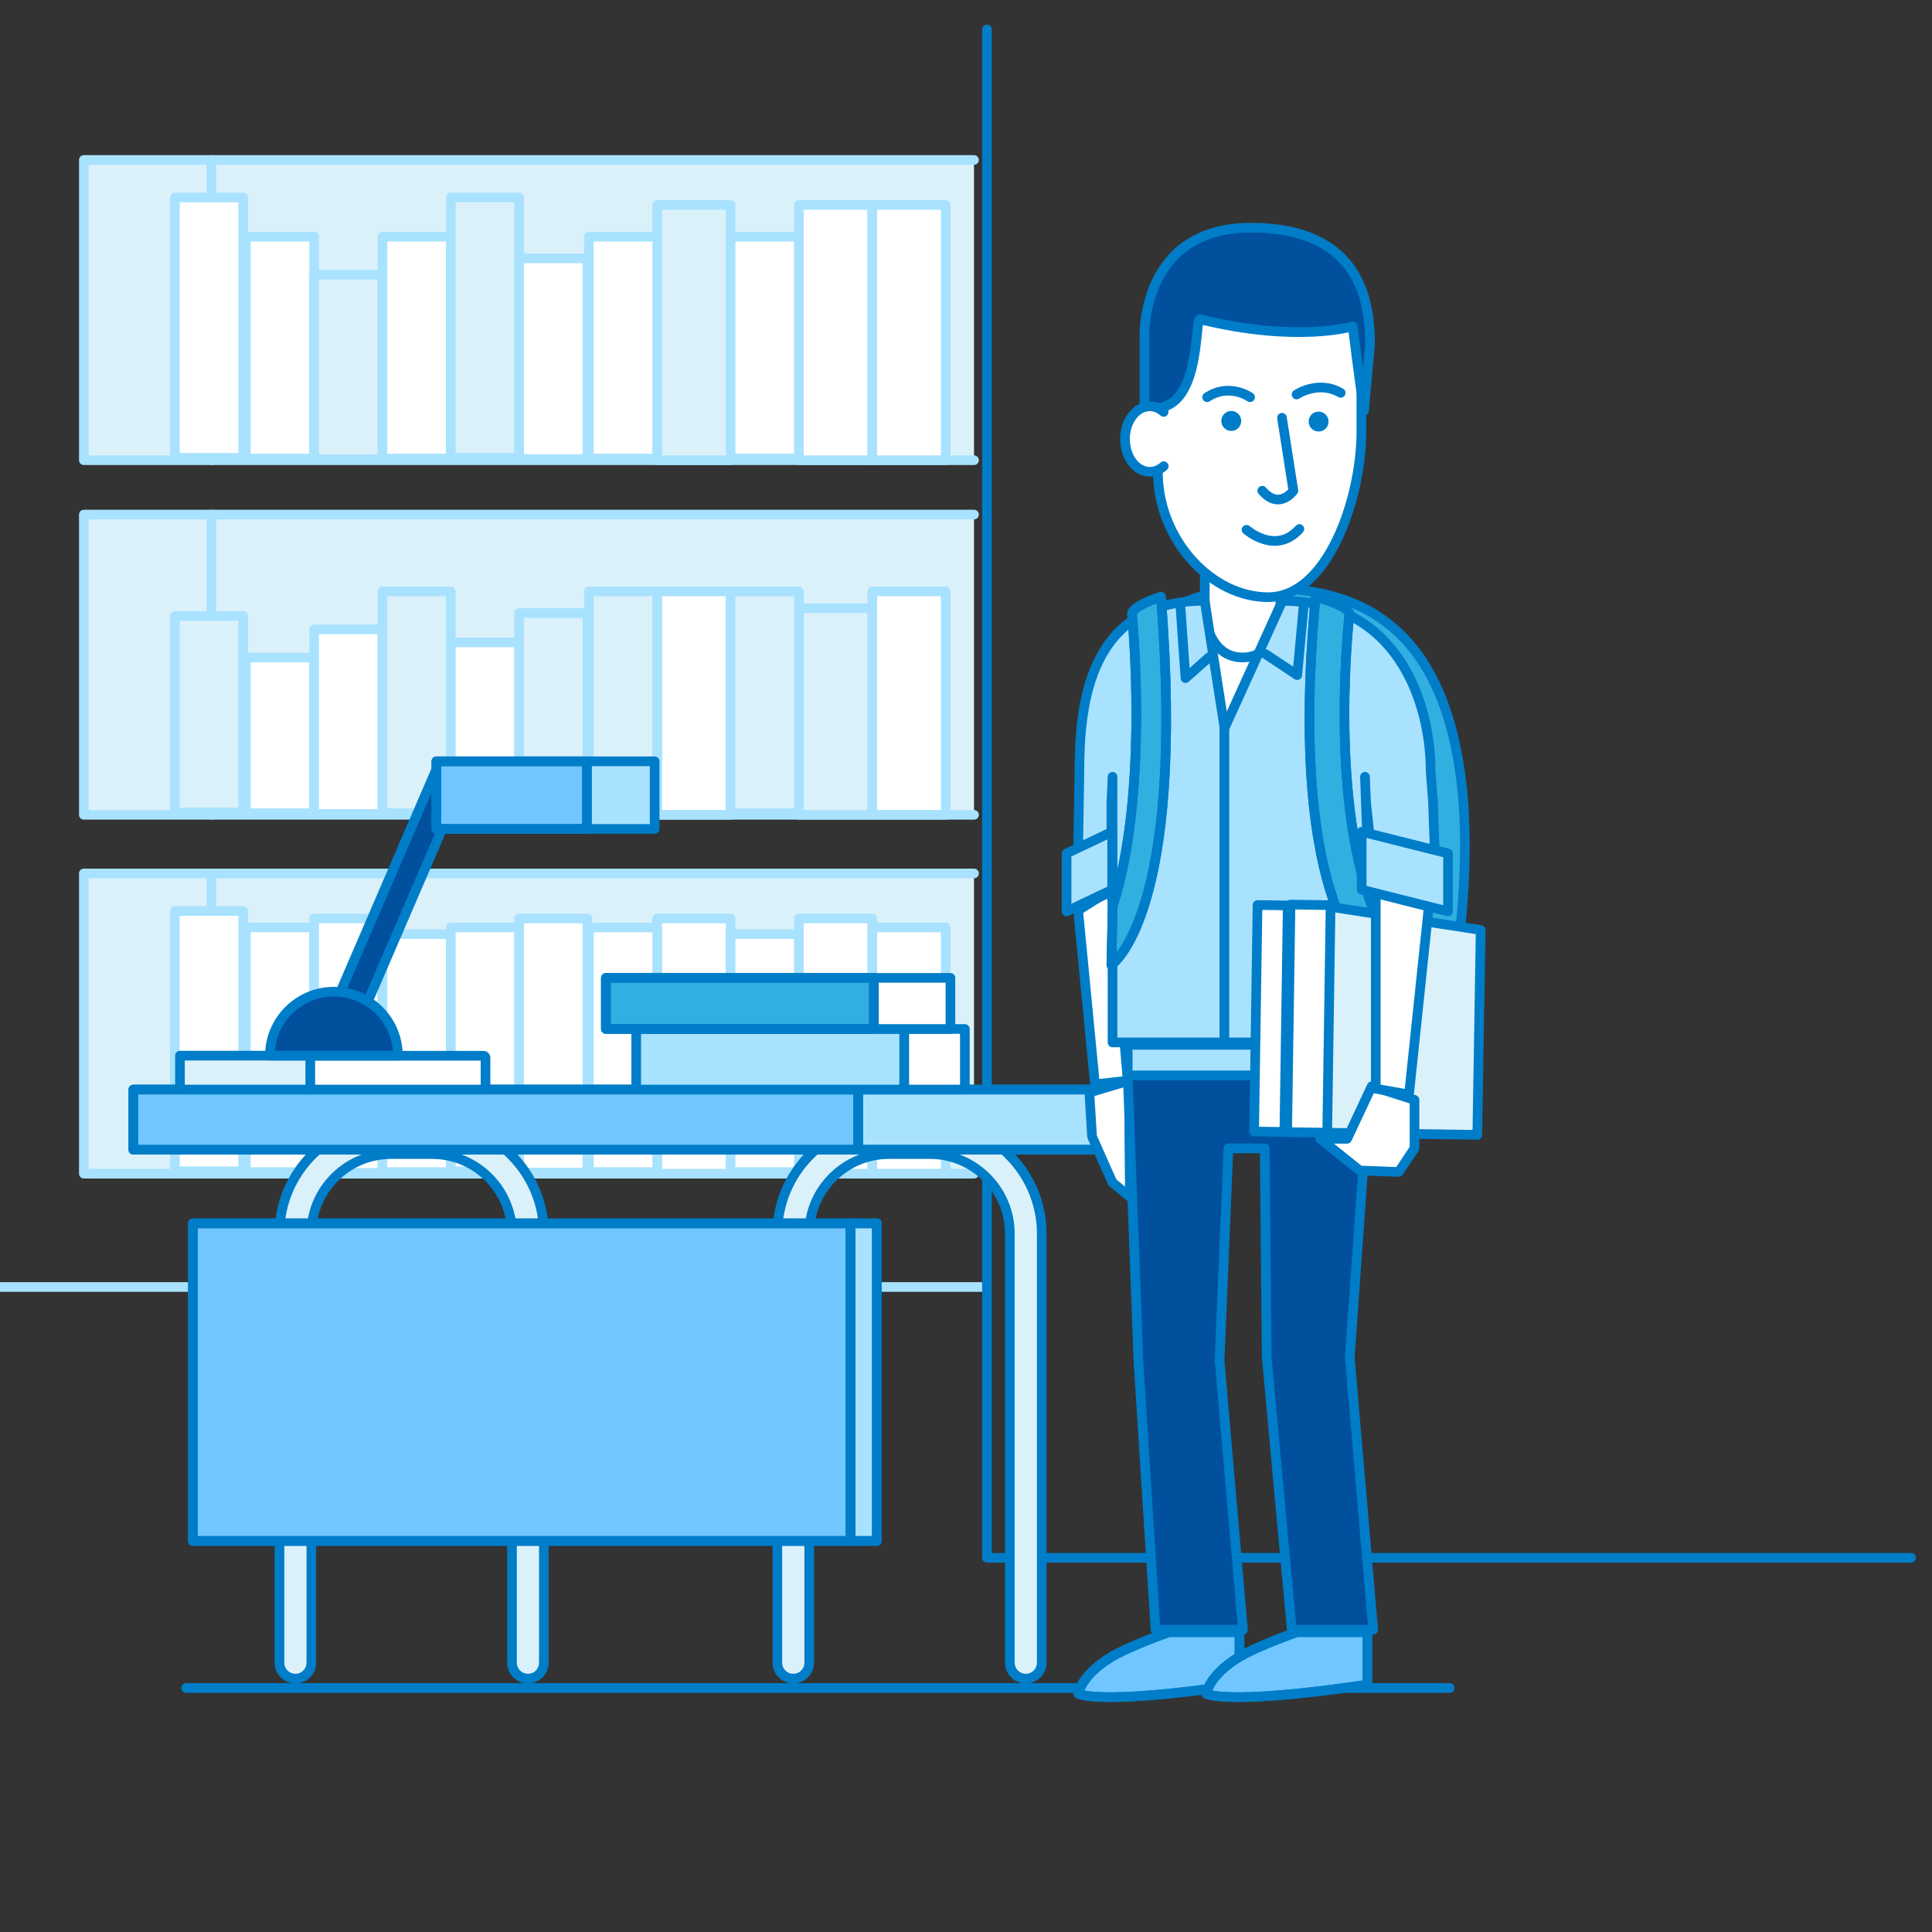<?xml version="1.0" encoding="UTF-8"?><svg id="_18" xmlns="http://www.w3.org/2000/svg" viewBox="0 0 200 200"><rect x="0" y="0" width="200" height="200" fill="#333333" stroke="none"/><defs><style>.cls-1,.cls-2,.cls-3,.cls-4,.cls-5{stroke-linecap:round;stroke-linejoin:round;}.cls-1,.cls-2,.cls-3,.cls-4,.cls-6{stroke:#007dc8;}.cls-1,.cls-7{fill:#32afe1;}.cls-2{fill:#71c6ff;}.cls-3,.cls-8{fill:#a9e2ff;}.cls-4,.cls-5,.cls-6{fill:none;}.cls-5{stroke:#a9e2ff;}.cls-9{fill:#00509e;}.cls-10{fill:#007dc8;}.cls-11{fill:#fff;}.cls-12{fill:#dbf1fa;}.cls-6{stroke-miterlimit:10;}</style></defs><polyline class="cls-12" points="100.83 16.56 8.68 16.56 8.68 47.64 100.83 47.64"/><polyline class="cls-5" points="100.83 16.56 8.68 16.56 8.68 47.64 100.83 47.64"/><line class="cls-5" x1="21.88" y1="16.56" x2="21.88" y2="47.64"/><rect class="cls-12" x="68.03" y="21.22" width="7.6" height="26.42"/><rect class="cls-5" x="68.03" y="21.22" width="7.6" height="26.42"/><rect class="cls-11" x="82.7" y="21.22" width="7.6" height="26.42"/><rect class="cls-5" x="82.7" y="21.22" width="7.6" height="26.42"/><rect class="cls-11" x="90.3" y="21.22" width="7.6" height="26.42"/><rect class="cls-5" x="90.3" y="21.22" width="7.6" height="26.42"/><rect class="cls-11" x="25.45" y="24.51" width="7.07" height="22.96"/><rect class="cls-5" x="25.45" y="24.51" width="7.07" height="22.96"/><rect class="cls-12" x="32.52" y="28.44" width="7.07" height="19.11"/><rect class="cls-5" x="32.52" y="28.44" width="7.07" height="19.11"/><rect class="cls-11" x="39.59" y="24.51" width="7.07" height="22.96"/><rect class="cls-5" x="39.59" y="24.51" width="7.07" height="22.96"/><rect class="cls-12" x="46.67" y="20.44" width="7.07" height="26.95"/><rect class="cls-5" x="46.67" y="20.44" width="7.07" height="26.95"/><rect class="cls-11" x="18.1" y="20.44" width="7.07" height="26.95"/><rect class="cls-5" x="18.1" y="20.44" width="7.07" height="26.95"/><rect class="cls-11" x="53.74" y="26.75" width="7.07" height="20.77"/><rect class="cls-5" x="53.74" y="26.75" width="7.07" height="20.77"/><rect class="cls-11" x="60.96" y="24.51" width="7.07" height="22.96"/><rect class="cls-5" x="60.96" y="24.51" width="7.07" height="22.96"/><rect class="cls-11" x="75.63" y="24.51" width="7.07" height="22.96"/><rect class="cls-5" x="75.63" y="24.51" width="7.07" height="22.96"/><polyline class="cls-12" points="100.83 53.27 8.68 53.27 8.68 84.35 100.83 84.35"/><polyline class="cls-5" points="100.83 53.27 8.68 53.27 8.68 84.35 100.83 84.35"/><line class="cls-5" x1="21.88" y1="53.27" x2="21.88" y2="84.35"/><rect class="cls-11" x="68.03" y="61.22" width="7.6" height="23.13"/><rect class="cls-5" x="68.03" y="61.22" width="7.6" height="23.13"/><rect class="cls-12" x="82.7" y="62.97" width="7.6" height="21.38"/><rect class="cls-5" x="82.7" y="62.97" width="7.6" height="21.38"/><rect class="cls-11" x="90.3" y="61.22" width="7.6" height="23.13"/><rect class="cls-5" x="90.3" y="61.22" width="7.6" height="23.13"/><rect class="cls-11" x="25.45" y="68.06" width="7.07" height="16.12"/><rect class="cls-5" x="25.45" y="68.06" width="7.07" height="16.12"/><rect class="cls-11" x="32.52" y="65.15" width="7.07" height="19.11"/><rect class="cls-5" x="32.52" y="65.15" width="7.07" height="19.11"/><rect class="cls-12" x="39.59" y="61.22" width="7.07" height="22.96"/><rect class="cls-5" x="39.59" y="61.22" width="7.07" height="22.96"/><rect class="cls-11" x="46.67" y="66.5" width="7.07" height="17.61"/><rect class="cls-5" x="46.67" y="66.5" width="7.07" height="17.61"/><rect class="cls-12" x="18.1" y="63.77" width="7.07" height="20.33"/><rect class="cls-5" x="18.1" y="63.77" width="7.07" height="20.33"/><rect class="cls-12" x="53.74" y="63.46" width="7.07" height="20.77"/><rect class="cls-5" x="53.74" y="63.46" width="7.07" height="20.77"/><rect class="cls-12" x="60.96" y="61.22" width="7.07" height="22.96"/><rect class="cls-5" x="60.96" y="61.22" width="7.07" height="22.96"/><rect class="cls-12" x="75.63" y="61.22" width="7.07" height="22.96"/><rect class="cls-5" x="75.63" y="61.22" width="7.07" height="22.96"/><polyline class="cls-12" points="100.83 90.42 8.68 90.42 8.68 121.5 100.83 121.5"/><polyline class="cls-5" points="100.83 90.42 8.68 90.42 8.68 121.5 100.83 121.5"/><line class="cls-5" x1="21.88" y1="90.42" x2="21.88" y2="121.5"/><rect class="cls-11" x="68.03" y="95.08" width="7.6" height="26.42"/><rect class="cls-5" x="68.03" y="95.08" width="7.6" height="26.42"/><rect class="cls-11" x="82.7" y="95.08" width="7.6" height="26.42"/><rect class="cls-5" x="82.7" y="95.08" width="7.6" height="26.42"/><rect class="cls-11" x="90.3" y="96.01" width="7.6" height="25.48"/><rect class="cls-5" x="90.3" y="96.01" width="7.6" height="25.48"/><rect class="cls-11" x="25.45" y="96.01" width="7.07" height="25.32"/><rect class="cls-5" x="25.45" y="96.01" width="7.07" height="25.32"/><rect class="cls-11" x="32.52" y="95.08" width="7.07" height="26.33"/><rect class="cls-5" x="32.52" y="95.08" width="7.07" height="26.33"/><rect class="cls-11" x="39.59" y="96.7" width="7.07" height="24.63"/><rect class="cls-5" x="39.59" y="96.7" width="7.07" height="24.63"/><rect class="cls-11" x="46.67" y="96.01" width="7.07" height="25.24"/><rect class="cls-5" x="46.67" y="96.01" width="7.07" height="25.24"/><rect class="cls-11" x="18.1" y="94.3" width="7.07" height="26.95"/><rect class="cls-5" x="18.1" y="94.3" width="7.07" height="26.95"/><rect class="cls-11" x="53.74" y="95.08" width="7.07" height="26.3"/><rect class="cls-5" x="53.74" y="95.08" width="7.07" height="26.3"/><rect class="cls-11" x="60.96" y="96.01" width="7.07" height="25.32"/><rect class="cls-5" x="60.96" y="96.01" width="7.07" height="25.32"/><rect class="cls-11" x="75.63" y="96.7" width="7.07" height="24.63"/><rect class="cls-5" x="75.63" y="96.7" width="7.07" height="24.63"/><line class="cls-5" y1="133.23" x2="101.66" y2="133.23"/><line class="cls-4" x1="19.27" y1="174.74" x2="150.07" y2="174.74"/><polyline class="cls-4" points="197.84 161.26 102.17 161.26 102.17 3.05"/><path class="cls-12" d="m54.65,173.77c-.91,0-1.65-.74-1.65-1.65v-44.4c0-4.55-3.7-8.25-8.25-8.25h-4.27c-4.55,0-8.25,3.7-8.25,8.25v44.4c0,.91-.74,1.65-1.65,1.65s-1.65-.74-1.65-1.65v-44.4c0-6.37,5.18-11.55,11.55-11.55h4.27c6.37,0,11.55,5.18,11.55,11.55v44.4c0,.91-.74,1.65-1.65,1.65"/><path class="cls-6" d="m54.65,173.77c-.91,0-1.65-.74-1.65-1.65v-44.4c0-4.55-3.7-8.25-8.25-8.25h-4.27c-4.55,0-8.25,3.7-8.25,8.25v44.4c0,.91-.74,1.65-1.65,1.65s-1.65-.74-1.65-1.65v-44.4c0-6.37,5.18-11.55,11.55-11.55h4.27c6.37,0,11.55,5.18,11.55,11.55v44.4c0,.91-.74,1.65-1.65,1.65Z"/><path class="cls-12" d="m106.19,173.77c-.91,0-1.65-.74-1.65-1.65v-44.4c0-4.55-3.7-8.25-8.25-8.25h-4.27c-4.55,0-8.25,3.7-8.25,8.25v44.4c0,.91-.74,1.65-1.65,1.65s-1.65-.74-1.65-1.65v-44.4c0-6.37,5.18-11.55,11.55-11.55h4.27c6.37,0,11.55,5.18,11.55,11.55v44.4c0,.91-.74,1.65-1.65,1.65"/><path class="cls-6" d="m106.19,173.77c-.91,0-1.65-.74-1.65-1.65v-44.4c0-4.55-3.7-8.25-8.25-8.25h-4.27c-4.55,0-8.25,3.7-8.25,8.25v44.4c0,.91-.74,1.65-1.65,1.65s-1.65-.74-1.65-1.65v-44.4c0-6.37,5.18-11.55,11.55-11.55h4.27c6.37,0,11.55,5.18,11.55,11.55v44.4c0,.91-.74,1.65-1.65,1.65Z"/><rect class="cls-2" x="13.8" y="112.79" width="75.05" height="6.23"/><rect class="cls-4" x="13.8" y="112.79" width="75.05" height="6.23"/><rect class="cls-2" x="19.97" y="126.64" width="68.08" height="32.88"/><rect class="cls-4" x="19.97" y="126.64" width="68.08" height="32.88"/><rect class="cls-3" x="88.06" y="126.64" width="2.71" height="32.88"/><rect class="cls-4" x="88.06" y="126.64" width="2.71" height="32.88"/><rect class="cls-3" x="88.85" y="112.79" width="32.67" height="6.23"/><rect class="cls-4" x="88.85" y="112.79" width="32.67" height="6.23"/><rect class="cls-8" x="65.86" y="106.52" width="27.75" height="6.27"/><rect class="cls-4" x="65.86" y="106.52" width="27.75" height="6.27"/><rect class="cls-11" x="93.61" y="106.52" width="6.27" height="6.27"/><rect class="cls-4" x="93.61" y="106.52" width="6.27" height="6.27"/><rect class="cls-1" x="62.72" y="101.23" width="27.75" height="5.29"/><rect class="cls-4" x="62.72" y="101.23" width="27.75" height="5.29"/><rect class="cls-11" x="90.47" y="101.23" width="7.92" height="5.29"/><rect class="cls-4" x="90.47" y="101.23" width="7.92" height="5.29"/><polygon class="cls-9" points="36.54 107.24 33.74 106.17 45.26 79.43 48.06 80.5 36.54 107.24"/><polygon class="cls-4" points="36.54 107.24 33.74 106.17 45.26 79.43 48.06 80.5 36.54 107.24"/><polygon class="cls-12" points="32.2 112.79 18.63 112.79 18.63 112.1 18.63 110.02 18.63 109.28 32.2 109.28 32.2 112.79"/><polygon class="cls-4" points="32.2 112.79 18.63 112.79 18.63 112.1 18.63 110.02 18.63 109.28 32.2 109.28 32.2 112.79"/><path class="cls-11" d="m50.26,112.79h-18.14v-3.5h17.93c.12,0,.21.09.21.21v3.29Z"/><path class="cls-4" d="m50.26,112.79h-18.14v-3.5h17.93c.12,0,.21.09.21.21v3.29Z"/><path class="cls-9" d="m34.56,102.66c-3.66,0-6.62,2.97-6.62,6.62h13.25c0-3.66-2.97-6.62-6.62-6.62"/><path class="cls-4" d="m34.56,102.66c-3.66,0-6.62,2.97-6.62,6.62h13.25c0-3.66-2.97-6.62-6.62-6.62Z"/><rect class="cls-2" x="45.17" y="78.81" width="15.6" height="7"/><rect class="cls-4" x="45.17" y="78.81" width="15.6" height="7"/><rect class="cls-8" x="60.77" y="78.81" width="7" height="7"/><rect class="cls-4" x="60.77" y="78.81" width="7" height="7"/><polygon class="cls-11" points="111.61 94.24 113.35 112.25 116.74 111.87 115.05 92.08 111.61 94.24"/><polygon class="cls-4" points="111.61 94.24 113.35 112.25 116.74 111.87 115.05 92.08 111.61 94.24"/><polygon class="cls-11" points="116.91 111.87 116.91 117.59 116.97 123.9 115.16 122.41 113.05 117.66 112.77 113.09 116.91 111.87"/><polygon class="cls-4" points="116.91 111.87 116.91 117.59 116.97 123.9 115.16 122.41 113.05 117.66 112.77 113.09 116.91 111.87"/><path class="cls-7" d="m133,60.91c5.55.46,14.86,2.06,17.77,16.81,1.07,5.39,1.17,11.89.25,19.8-3.5,30.01-32.51,0-32.51,0,0,0-5.34-17.22-2.16-28.4,2.13-7.48,11.09-8.67,16.65-8.21"/><path class="cls-4" d="m133,60.91c5.55.46,14.86,2.06,17.77,16.81,1.07,5.39,1.17,11.89.25,19.8-3.5,30.01-32.51,0-32.51,0,0,0-5.34-17.22-2.16-28.4,2.13-7.48,11.09-8.67,16.65-8.21Z"/><polygon class="cls-11" points="138.81 111.33 118.62 111.33 118.62 65.77 128.63 63.77 138.81 65.77 138.81 111.33"/><polygon class="cls-4" points="138.81 111.33 118.62 111.33 118.62 65.77 128.63 63.77 138.81 65.77 138.81 111.33"/><polygon class="cls-9" points="142.15 168.71 133.72 168.71 131.13 140.51 130.92 118.88 127.17 118.88 126.25 140.81 128.67 168.71 119.62 168.71 117.86 141.11 116.74 111.33 141.8 111.33 139.73 140.51 142.15 168.71"/><polygon class="cls-4" points="142.15 168.71 133.72 168.71 131.13 140.51 130.92 118.88 127.17 118.88 126.25 140.81 128.67 168.71 119.62 168.71 117.86 141.11 116.74 111.33 141.8 111.33 139.73 140.51 142.15 168.71"/><path class="cls-11" d="m132.55,63.74s-.44,4.32-3.92,4.32-3.91-4.32-3.91-4.32v-5.86h7.83v5.86Z"/><path class="cls-4" d="m132.55,63.74s-.44,4.32-3.92,4.32-3.91-4.32-3.91-4.32v-5.86h7.83v5.86Z"/><path class="cls-8" d="m124.71,62.2l2.04,13.11v32.6h-11.58v-27.5l-.12,2.75v9.15l-3.31,1.51-.13-6.04.13-7.94c0-7.14,1.09-17.65,12.97-17.65"/><path class="cls-4" d="m124.71,62.2l2.04,13.11v32.6h-11.58v-27.5l-.12,2.75v9.15l-3.31,1.51-.13-6.04.13-7.94c0-7.14,1.09-17.65,12.97-17.65Z"/><path class="cls-8" d="m132.75,62.2l-6,13.2v32.51h15.55l-1-27.5.12,2.75,1,9.15,6.31,1.51-.39-10.88-.24-3.1c0-7.14-3.46-17.64-15.34-17.64"/><path class="cls-4" d="m132.75,62.2l-6,13.2v32.51h15.55l-1-27.5.12,2.75,1,9.15,6.31,1.51-.39-10.88-.24-3.1c0-7.14-3.46-17.64-15.34-17.64Z"/><polyline class="cls-4" points="122.2 62.79 122.72 70.2 125.17 68.03"/><polyline class="cls-4" points="134.98 62.47 134.29 69.89 131.02 67.72"/><rect class="cls-8" x="116.74" y="108.16" width="23.73" height="3.16"/><rect class="cls-4" x="116.74" y="108.16" width="23.73" height="3.16"/><polygon class="cls-8" points="110.41 94.35 115.13 92.1 115.13 86.1 110.41 88.35 110.41 94.35"/><polygon class="cls-4" points="110.41 94.35 115.13 92.1 115.13 86.1 110.41 88.35 110.41 94.35"/><path class="cls-2" d="m128.31,174.41v-5.45h-7.3s-4.1,1.43-6.04,2.61c-3.07,1.87-3.34,3.76-3.34,3.76,0,0,1.92,1.25,16.67-.93"/><path class="cls-4" d="m128.31,174.41v-5.45h-7.3s-4.1,1.43-6.04,2.61c-3.07,1.87-3.34,3.76-3.34,3.76,0,0,1.92,1.25,16.67-.93Z"/><path class="cls-2" d="m141.55,174.41v-5.45h-7.3s-4.1,1.43-6.04,2.61c-3.07,1.87-3.34,3.76-3.34,3.76,0,0,1.92,1.25,16.67-.93"/><path class="cls-4" d="m141.55,174.41v-5.45h-7.3s-4.1,1.43-6.04,2.61c-3.07,1.87-3.34,3.76-3.34,3.76,0,0,1.92,1.25,16.67-.93Z"/><path class="cls-1" d="m117.19,63.63s1.83,18.33-2,30.17l-.14,6.09s7.76-5.09,5.13-38.11c0,0-3.08.94-2.99,1.85"/><path class="cls-4" d="m117.19,63.63s1.83,18.33-2,30.17l-.14,6.09s7.76-5.09,5.13-38.11c0,0-3.08.94-2.99,1.85Z"/><path class="cls-1" d="m139.69,63.63s-2.14,18.33,2.33,30.17l.16,6.09s-9.05-5.09-5.99-38.11c0,0,3.59.94,3.49,1.85"/><path class="cls-4" d="m139.69,63.63s-2.14,18.33,2.33,30.17l.16,6.09s-9.05-5.09-5.99-38.11c0,0,3.59.94,3.49,1.85Z"/><polygon class="cls-12" points="136.1 117.24 152.93 117.48 153.28 96.27 136.44 93.68 136.1 117.24"/><polygon class="cls-4" points="136.1 117.24 152.93 117.48 153.28 96.27 136.44 93.68 136.1 117.24"/><rect class="cls-11" x="123.71" y="103.37" width="23.56" height="4.15" transform="translate(28.05 239.36) rotate(-89.15)"/><rect class="cls-4" x="123.71" y="103.37" width="23.56" height="4.15" transform="translate(28.05 239.36) rotate(-89.15)"/><rect class="cls-11" x="119.83" y="103.86" width="23.45" height="3.13" transform="translate(24.18 235.39) rotate(-89.14)"/><rect class="cls-4" x="119.83" y="103.86" width="23.45" height="3.13" transform="translate(24.18 235.39) rotate(-89.14)"/><polygon class="cls-11" points="142 112.45 139.45 117.89 136.67 117.89 140.76 121.17 144.8 121.32 146.43 118.87 146.43 113.86 142 112.45"/><polygon class="cls-4" points="142 112.45 139.45 117.89 136.67 117.89 140.76 121.17 144.8 121.32 146.43 118.87 146.43 113.86 142 112.45"/><polygon class="cls-11" points="147.93 93.63 145.86 113.31 142.42 112.7 142.42 92.1 147.93 93.63"/><polygon class="cls-4" points="147.93 93.63 145.86 113.31 142.42 112.7 142.42 92.1 147.93 93.63"/><polygon class="cls-8" points="149.9 94.35 140.96 92.1 140.96 86.1 149.9 88.35 149.9 94.35"/><polygon class="cls-4" points="149.9 94.35 140.96 92.1 140.96 86.1 149.9 88.35 149.9 94.35"/><path class="cls-11" d="m131.28,61.82h0c6.13,0,9.65-10.16,9.65-17.15v-10.04c0-5.65-4.38-10.28-9.72-10.28h-2.19c-5.35,0-9.72,4.62-9.72,10.28l.57,14.62c.19,6.75,5.57,12.57,11.42,12.57"/><path class="cls-4" d="m131.28,61.82h0c6.13,0,9.65-10.16,9.65-17.15v-10.04c0-5.65-4.38-10.28-9.72-10.28h-2.19c-5.35,0-9.72,4.62-9.72,10.28l.57,14.62c.19,6.75,5.57,12.57,11.42,12.57Z"/><path class="cls-10" d="m135.77,42.91c-.4.4-.4,1.06,0,1.46.4.4,1.06.4,1.46,0,.4-.4.4-1.06,0-1.46-.4-.4-1.06-.4-1.46,0"/><path class="cls-10" d="m126.43,43.58c0,.57.46,1.03,1.03,1.03s1.03-.46,1.03-1.03-.46-1.04-1.03-1.04-1.03.46-1.03,1.04"/><path class="cls-4" d="m134.51,54.76c-2.45,2.74-5.47.08-5.47.08"/><path class="cls-4" d="m130.67,50.8c1.78,2.05,3.22,0,3.22,0l-1.18-7.55"/><path class="cls-9" d="m124.22,33.06c-.6-.15.26,10.52-5.75,9.03v-7.13s-.49-11.39,11.04-11.39,12.31,7.98,12.31,12.08l-.62,6.89s-.72-4.92-1.16-8.76c0,0-5.68,1.76-15.82-.73"/><path class="cls-4" d="m124.22,33.06c-.6-.15.26,10.52-5.75,9.03v-7.13s-.49-11.39,11.04-11.39,12.31,7.98,12.31,12.08l-.62,6.89s-.72-4.92-1.16-8.76c0,0-5.68,1.76-15.82-.73Z"/><path class="cls-4" d="m138.79,40.67c-2.32-1.35-4.57.17-4.57.17"/><path class="cls-4" d="m124.96,41.12c2.31-1.52,4.45,0,4.45,0"/><path class="cls-11" d="m120.46,42.64c-.07-.06-.14-.12-.21-.17-.36-.26-.78-.41-1.22-.41-1.42,0-2.57,1.52-2.57,3.39s1.15,3.39,2.57,3.39c.53,0,1.03-.21,1.44-.58"/><path class="cls-4" d="m120.46,42.64c-.07-.06-.14-.12-.21-.17-.36-.26-.78-.41-1.22-.41-1.42,0-2.57,1.52-2.57,3.39s1.15,3.39,2.57,3.39c.53,0,1.03-.21,1.44-.58"/></svg>